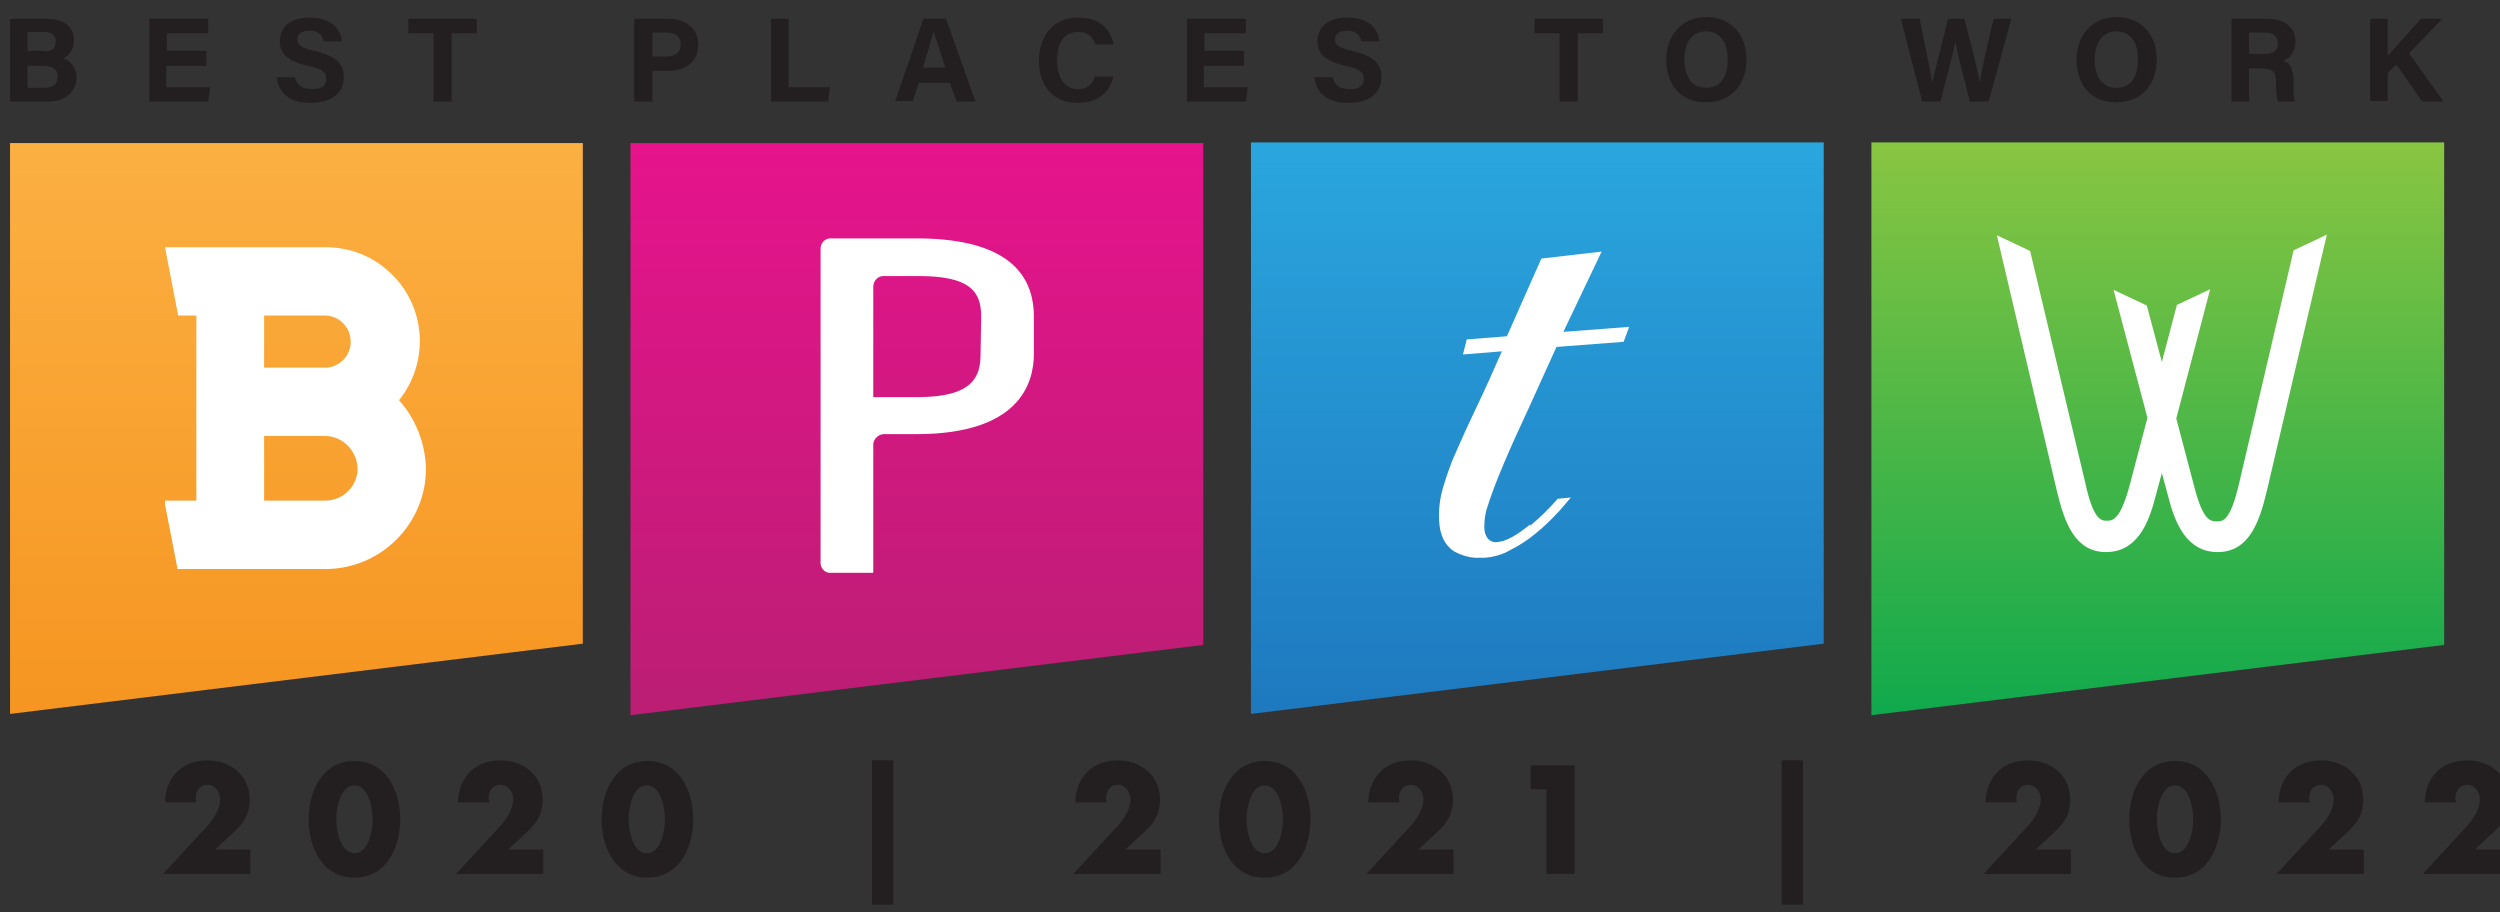 <?xml version="1.0" encoding="utf-8"?>
<!-- Generator: Adobe Illustrator 25.4.6, SVG Export Plug-In . SVG Version: 6.00 Build 0)  -->
<svg version="1.1" id="Layer_1" xmlns="http://www.w3.org/2000/svg" xmlns:xlink="http://www.w3.org/1999/xlink" x="0px" y="0px"
	 viewBox="0 0 398.5 145.4" style="enable-background:new 0 0 398.5 145.4;" xml:space="preserve">
<rect x="0" y="0" width="398.5" height="145.4" fill="#333333" stroke="none"/>
<style type="text/css">
	.st0{fill:#FFFFFF;}
	.st1{fill:url(#SVGID_1_);}
	.st2{fill:url(#SVGID_00000011032297923454830430000007856807565707703713_);}
	.st3{fill:url(#SVGID_00000151512509403069892590000006981897156204965513_);}
	.st4{fill:url(#SVGID_00000163059745433799744490000011775742863964769453_);}
	.st5{enable-background:new    ;}
	.st6{fill:#231F20;}
</style>
<g id="Layer_1-2">
	<path class="st0" d="M254.8,64.9L254.8,64.9"/>
	
		<linearGradient id="SVGID_1_" gradientUnits="userSpaceOnUse" x1="343.92" y1="125.26" x2="343.92" y2="34.03" gradientTransform="matrix(1 0 0 -1 0 148)">
		<stop  offset="0" style="stop-color:#89C541"/>
		<stop  offset="1" style="stop-color:#10A94D"/>
	</linearGradient>
	<polygon class="st1" points="389.6,22.7 298.3,22.7 298.3,114 389.6,102.8 	"/>
	
		<linearGradient id="SVGID_00000026857779817552079220000016668752278255875229_" gradientUnits="userSpaceOnUse" x1="245.02" y1="125.26" x2="245.02" y2="34.23" gradientTransform="matrix(1 0 0 -1 0 148)">
		<stop  offset="0" style="stop-color:#2AA6DE"/>
		<stop  offset="1" style="stop-color:#1E79BF"/>
	</linearGradient>
	<polygon style="fill:url(#SVGID_00000026857779817552079220000016668752278255875229_);" points="290.7,22.7 199.4,22.7 
		199.4,113.8 290.7,102.6 	"/>
	
		<linearGradient id="SVGID_00000163057568938476906470000008255064135705850266_" gradientUnits="userSpaceOnUse" x1="146.125" y1="125.25" x2="146.125" y2="34.01" gradientTransform="matrix(1 0 0 -1 0 148)">
		<stop  offset="0" style="stop-color:#E6138C"/>
		<stop  offset="1" style="stop-color:#BB1E74"/>
	</linearGradient>
	<polygon style="fill:url(#SVGID_00000163057568938476906470000008255064135705850266_);" points="191.8,22.8 100.5,22.8 100.5,114 
		191.8,102.8 	"/>
	
		<linearGradient id="SVGID_00000090268179552824568680000003293262246719142801_" gradientUnits="userSpaceOnUse" x1="47.23" y1="125.25" x2="47.23" y2="34.22" gradientTransform="matrix(1 0 0 -1 0 148)">
		<stop  offset="0" style="stop-color:#FBB042"/>
		<stop  offset="1" style="stop-color:#F69521"/>
	</linearGradient>
	<polygon style="fill:url(#SVGID_00000090268179552824568680000003293262246719142801_);" points="92.9,22.8 1.6,22.8 1.6,113.8 
		92.9,102.6 	"/>
	<path class="st0" d="M63.6,63.8c5.2-6.5,4.2-15.9-2.3-21.1c-2.7-2.2-6-3.3-9.5-3.3H26.3l2.1,10.9h2.9v29.5h-5v0.6l2,10.3h23.6
		c8.8,0,16-7.2,16-16C67.8,70.7,66.3,66.8,63.6,63.8 M42.1,50.3h9.7c2.3,0,4.1,1.9,4.1,4.2c0,2.3-1.9,4.1-4.1,4.1h-9.7V50.3z
		 M51.8,79.8h-9.7V69.5h9.7c2.8,0,5.1,2.3,5.2,5.2C57,77.5,54.7,79.8,51.8,79.8"/>
	<path class="st0" d="M140.9,44L140.9,44"/>
	<path class="st0" d="M146.1,38h-13.9c-0.8,0.1-1.4,0.8-1.4,1.6v50.2c0,0.7,0.6,1.4,1.3,1.5h7.1V71.1c-0.1-0.9,0.6-1.8,1.6-1.9
		c0.1,0,0.1,0,0.2,0h5.1c16.3,0,18.7-8,18.7-12.8v-5.9C164.8,42.2,158.5,38,146.1,38 M156.3,56.5c0,3.5-1.2,6.8-10,6.8h-7.1V45.7
		c0-0.9,0.7-1.7,1.6-1.7c0.1,0,0.1,0,0.2,0h5.4c8.3,0,10,2.5,10,6.5L156.3,56.5z"/>
	<path class="st0" d="M243.9,83.6c-2.1,1.7-3.8,2.7-5.2,2.8c-0.6,0.1-1.1-0.1-1.5-0.5c-0.4-0.5-0.6-1.1-0.6-1.8
		c0-1.1,0.1-2.2,0.5-3.3c0.4-1.3,1-3,1.9-5.2s2.1-5,3.6-8.2s3.3-7.3,5.5-12.1l10.5-0.8h0.2l0.9-2.4l-10.5,0.8l6.1-12.8l-9.5,1.1
		h-0.1l-5.5,12.4l-6.4,0.5l-0.6,2.4l6.2-0.5c-1.4,3.2-2.7,6.1-3.9,8.6c-1.3,2.7-2.4,5.1-3.3,7.2c-0.9,1.9-1.6,4-2.2,6
		c-0.5,1.7-0.7,3.5-0.6,5.2c0.1,2.4,1,4,2.4,4.9c1.3,0.7,2.7,1.1,4.2,1c0.2,0,0.5,0,0.7,0c1.4-0.1,2.8-0.5,4-1.2
		c1.4-0.7,2.8-1.6,4-2.6c1.4-1.1,2.7-2.4,3.9-3.7c0.6-0.7,1.2-1.4,1.8-2.1l-2.1,0.2c-1.3,1.5-2.8,3-4.4,4.3"/>
	<path class="st0" d="M356.9,77.1c-1.4,6-2.6,6-3.5,6c-1,0-2.2,0-3.6-5.4l-2.9-11l5.4-20.6l-5.3,2.5l-2.4,9.1l-2.4-9l-5.3-2.5
		l5.4,20.4l-2.9,11c-1.5,5.4-2.7,5.4-3.6,5.4c-0.8,0-2.1,0-3.4-6L323.6,40l-5.3-2.5l9.6,40.9c1.2,5,2.9,9.6,7.8,9.6s6.8-4.5,7.9-8.9
		l1-3.7l1,3.7c1.1,4.4,3,8.9,7.9,8.9s6.6-4.6,7.8-9.6l9.6-41l-5.3,2.5L356.9,77.1z"/>
	<g class="st5">
		<path class="st6" d="M39.9,135.5v3.8H26l7.1-7.7c1-1.1,2-2.7,2-4.2c0-1.1-0.8-2.3-2-2.3c-1.2,0-1.9,0.9-1.9,2.1
			c0,0.2,0,0.5,0.1,0.7h-5c0.1-4,2.7-6.7,6.8-6.7c3.6,0,6.7,2.4,6.7,6.2c0,2.5-1,3.9-2.8,5.5l-2.7,2.5H39.9z"/>
		<path class="st6" d="M63.8,130.6c0,4.5-2.2,9.3-7.3,9.3s-7.3-4.8-7.3-9.3s2.2-9.3,7.3-9.3S63.8,126.1,63.8,130.6z M53.6,130.6
			c0,1.7,0.6,5.4,2.9,5.4s2.9-3.7,2.9-5.4s-0.6-5.4-2.9-5.4S53.6,128.9,53.6,130.6z"/>
		<path class="st6" d="M86.6,135.5v3.8H72.7l7.1-7.7c1-1.1,2-2.7,2-4.2c0-1.1-0.8-2.3-2-2.3c-1.2,0-1.9,0.9-1.9,2.1
			c0,0.2,0,0.5,0.1,0.7h-5c0.1-4,2.7-6.7,6.8-6.7c3.6,0,6.7,2.4,6.7,6.2c0,2.5-1,3.9-2.8,5.5l-2.7,2.5H86.6z"/>
		<path class="st6" d="M110.5,130.6c0,4.5-2.2,9.3-7.3,9.3s-7.3-4.8-7.3-9.3s2.2-9.3,7.3-9.3S110.5,126.1,110.5,130.6z M100.2,130.6
			c0,1.7,0.6,5.4,2.9,5.4s2.9-3.7,2.9-5.4s-0.6-5.4-2.9-5.4S100.2,128.9,100.2,130.6z"/>
		<path class="st6" d="M142.4,144.2H139v-23h3.4V144.2z"/>
		<path class="st6" d="M185,135.5v3.8h-13.9l7.1-7.7c1-1.1,2-2.7,2-4.2c0-1.1-0.8-2.3-2-2.3c-1.2,0-1.9,0.9-1.9,2.1
			c0,0.2,0,0.5,0.1,0.7h-5c0.1-4,2.7-6.7,6.8-6.7c3.6,0,6.7,2.4,6.7,6.2c0,2.5-1,3.9-2.8,5.5l-2.7,2.5H185z"/>
		<path class="st6" d="M208.9,130.6c0,4.5-2.2,9.3-7.3,9.3c-5.2,0-7.3-4.8-7.3-9.3s2.2-9.3,7.3-9.3
			C206.7,121.3,208.9,126.1,208.9,130.6z M198.7,130.6c0,1.7,0.6,5.4,2.9,5.4s2.9-3.7,2.9-5.4s-0.6-5.4-2.9-5.4
			S198.7,128.9,198.7,130.6z"/>
		<path class="st6" d="M231.7,135.5v3.8h-13.9l7.1-7.7c1-1.1,2-2.7,2-4.2c0-1.1-0.8-2.3-2-2.3c-1.2,0-1.9,0.9-1.9,2.1
			c0,0.2,0,0.5,0.1,0.7h-5c0.1-4,2.7-6.7,6.8-6.7c3.6,0,6.7,2.4,6.7,6.2c0,2.5-1,3.9-2.8,5.5l-2.7,2.5H231.7z"/>
		<path class="st6" d="M244,125.8V122h7v17.3h-4.5v-13.5H244z"/>
		<path class="st6" d="M287.5,144.2H284v-23h3.4V144.2z"/>
		<path class="st6" d="M330.1,135.5v3.8h-13.9l7.1-7.7c1-1.1,2-2.7,2-4.2c0-1.1-0.8-2.3-2-2.3c-1.2,0-1.9,0.9-1.9,2.1
			c0,0.2,0,0.5,0.1,0.7h-5c0.1-4,2.7-6.7,6.8-6.7c3.6,0,6.7,2.4,6.7,6.2c0,2.5-1,3.9-2.8,5.5l-2.7,2.5H330.1z"/>
		<path class="st6" d="M354,130.6c0,4.5-2.2,9.3-7.3,9.3s-7.3-4.8-7.3-9.3s2.2-9.3,7.3-9.3C351.8,121.3,354,126.1,354,130.6z
			 M343.8,130.6c0,1.7,0.6,5.4,2.9,5.4s2.9-3.7,2.9-5.4s-0.6-5.4-2.9-5.4S343.8,128.9,343.8,130.6z"/>
		<path class="st6" d="M376.8,135.5v3.8h-13.9l7.1-7.7c1-1.1,2-2.7,2-4.2c0-1.1-0.8-2.3-2-2.3c-1.2,0-1.9,0.9-1.9,2.1
			c0,0.2,0,0.5,0.1,0.7h-5c0.1-4,2.7-6.7,6.8-6.7c3.6,0,6.7,2.4,6.7,6.2c0,2.5-1,3.9-2.8,5.5l-2.7,2.5H376.8z"/>
		<path class="st6" d="M400.1,135.5v3.8h-13.9l7.1-7.7c1-1.1,2-2.7,2-4.2c0-1.1-0.8-2.3-2-2.3c-1.2,0-1.9,0.9-1.9,2.1
			c0,0.2,0,0.5,0.1,0.7h-5c0.1-4,2.7-6.7,6.8-6.7c3.6,0,6.7,2.4,6.7,6.2c0,2.5-1,3.9-2.8,5.5l-2.7,2.5H400.1z"/>
	</g>
	<g class="st5">
		<path class="st6" d="M1.6,3h5.8c3.2,0,4.4,1.6,4.4,3.4c0,1.5-0.8,2.5-1.7,2.9c0.9,0.3,2.1,1.3,2.1,3c0,2.3-1.8,3.9-4.6,3.9h-6V3z
			 M7,8.2c1.4,0,1.9-0.6,1.9-1.6c0-1-0.7-1.5-1.8-1.5H4.4v3H7z M4.4,14H7c1.6,0,2.2-0.7,2.2-1.8c0-1.1-0.7-1.7-2.3-1.7H4.4V14z"/>
	</g>
	<g class="st5">
		<path class="st6" d="M32.8,10.5h-6.3v3.4h7l-0.3,2.3h-9.4V3h9.4v2.3h-6.6v2.8h6.3V10.5z"/>
	</g>
	<g class="st5">
		<path class="st6" d="M47,12.3c0.3,1.3,1.2,1.9,2.8,1.9c1.5,0,2.2-0.6,2.2-1.6c0-1.1-0.6-1.6-2.9-2.1c-3.6-0.8-4.5-2.2-4.5-3.9
			c0-2.3,1.7-3.8,4.8-3.8c3.5,0,4.9,1.9,5.1,3.8h-2.9c-0.2-0.8-0.6-1.7-2.3-1.7c-1.2,0-1.9,0.5-1.9,1.4c0,0.9,0.6,1.3,2.7,1.8
			c3.8,0.9,4.7,2.3,4.7,4.2c0,2.4-1.8,4.1-5.3,4.1c-3.4,0-5.1-1.6-5.4-4.1H47z"/>
	</g>
	<g class="st5">
		<path class="st6" d="M69.1,5.3h-4V3H76v2.3h-4v10.9h-2.9V5.3z"/>
	</g>
	<g class="st5">
		<path class="st6" d="M101.1,3h5.5c2.8,0,4.7,1.6,4.7,4.1c0,2.9-2.2,4.2-4.8,4.2H104v4.9h-2.9V3z M104,9h2.2c1.3,0,2.3-0.5,2.3-1.9
			c0-1.4-1-1.9-2.2-1.9H104V9z"/>
	</g>
	<g class="st5">
		<path class="st6" d="M122.8,3h2.9v10.9h6.6l-0.3,2.3h-9.1V3z"/>
	</g>
	<g class="st5">
		<path class="st6" d="M146.5,13.1l-1,3h-2.8L147.2,3h3.6l4.7,13.2h-3l-1.1-3H146.5z M150.7,10.8c-0.9-2.8-1.5-4.6-1.9-5.8h0
			c-0.3,1.3-1,3.4-1.7,5.8H150.7z"/>
	</g>
	<g class="st5">
		<path class="st6" d="M177.5,12.1c-0.5,2.5-2.4,4.3-5.7,4.3c-4.2,0-6.2-3-6.2-6.7c0-3.6,2-6.9,6.3-6.9c3.5,0,5.2,2,5.6,4.3h-2.9
			c-0.3-1-1-2-2.8-2c-2.4,0-3.3,2.1-3.3,4.5c0,2.2,0.8,4.6,3.3,4.6c1.9,0,2.5-1.2,2.7-2H177.5z"/>
	</g>
	<g class="st5">
		<path class="st6" d="M198.2,10.5h-6.3v3.4h7l-0.3,2.3h-9.4V3h9.4v2.3h-6.6v2.8h6.3V10.5z"/>
	</g>
	<g class="st5">
		<path class="st6" d="M212.4,12.3c0.3,1.3,1.2,1.9,2.8,1.9c1.5,0,2.2-0.6,2.2-1.6c0-1.1-0.6-1.6-2.9-2.1c-3.6-0.8-4.5-2.2-4.5-3.9
			c0-2.3,1.7-3.8,4.8-3.8c3.5,0,4.9,1.9,5.1,3.8h-2.9c-0.2-0.8-0.6-1.7-2.3-1.7c-1.2,0-1.9,0.5-1.9,1.4c0,0.9,0.6,1.3,2.7,1.8
			c3.8,0.9,4.7,2.3,4.7,4.2c0,2.4-1.8,4.1-5.3,4.1c-3.4,0-5.1-1.6-5.4-4.1H212.4z"/>
	</g>
	<g class="st5">
		<path class="st6" d="M248.6,5.3h-4V3h10.9v2.3h-4v10.9h-2.9V5.3z"/>
	</g>
	<g class="st5">
		<path class="st6" d="M278.4,9.5c0,3.7-2.2,6.8-6.5,6.8c-4.2,0-6.3-3-6.3-6.8c0-3.8,2.4-6.8,6.5-6.8C275.9,2.8,278.4,5.5,278.4,9.5
			z M268.5,9.5c0,2.6,1.1,4.5,3.5,4.5c2.5,0,3.4-2.1,3.4-4.5c0-2.5-1-4.5-3.5-4.5C269.5,5.1,268.5,6.9,268.5,9.5z"/>
	</g>
	<g class="st5">
		<path class="st6" d="M306.4,16.2L303,3h3c1.2,6.1,1.8,8.8,2,10.2h0c0.5-2.4,1.8-7,2.5-10.2h2.6c0.7,2.5,2,7.6,2.5,10.1h0
			c0.4-2.9,1.7-8,2.2-10.1h2.8L317,16.2h-3c-0.7-2.9-1.9-7.2-2.3-9.5h0c-0.5,2.4-1.7,6.8-2.4,9.5H306.4z"/>
	</g>
	<g class="st5">
		<path class="st6" d="M343.8,9.5c0,3.7-2.2,6.8-6.5,6.8c-4.2,0-6.3-3-6.3-6.8c0-3.8,2.4-6.8,6.5-6.8C341.3,2.8,343.8,5.5,343.8,9.5
			z M333.9,9.5c0,2.6,1.1,4.5,3.5,4.5c2.5,0,3.4-2.1,3.4-4.5c0-2.5-1-4.5-3.5-4.5C335,5.1,333.9,6.9,333.9,9.5z"/>
	</g>
	<g class="st5">
		<path class="st6" d="M358.5,10.9v5.3h-2.8V3h5.8c2.9,0,4.4,1.6,4.4,3.6c0,1.8-1,2.7-1.9,3.1c0.7,0.2,1.6,0.9,1.6,3.3v0.7
			c0,0.9,0,1.9,0.2,2.5h-2.7c-0.2-0.6-0.3-1.6-0.3-3V13c0-1.4-0.4-2.1-2.5-2.1H358.5z M358.5,8.6h2.4c1.6,0,2.2-0.6,2.2-1.7
			c0-1.1-0.7-1.7-2.1-1.7h-2.5V8.6z"/>
	</g>
	<g class="st5">
		<path class="st6" d="M377.8,3h2.8v5.9c0.9-1,3.6-4,5.3-5.9h3.4L384,8.5l5.5,7.7h-3.4l-4.1-5.9l-1.4,1.3v4.5h-2.8V3z"/>
	</g>
</g>
</svg>
